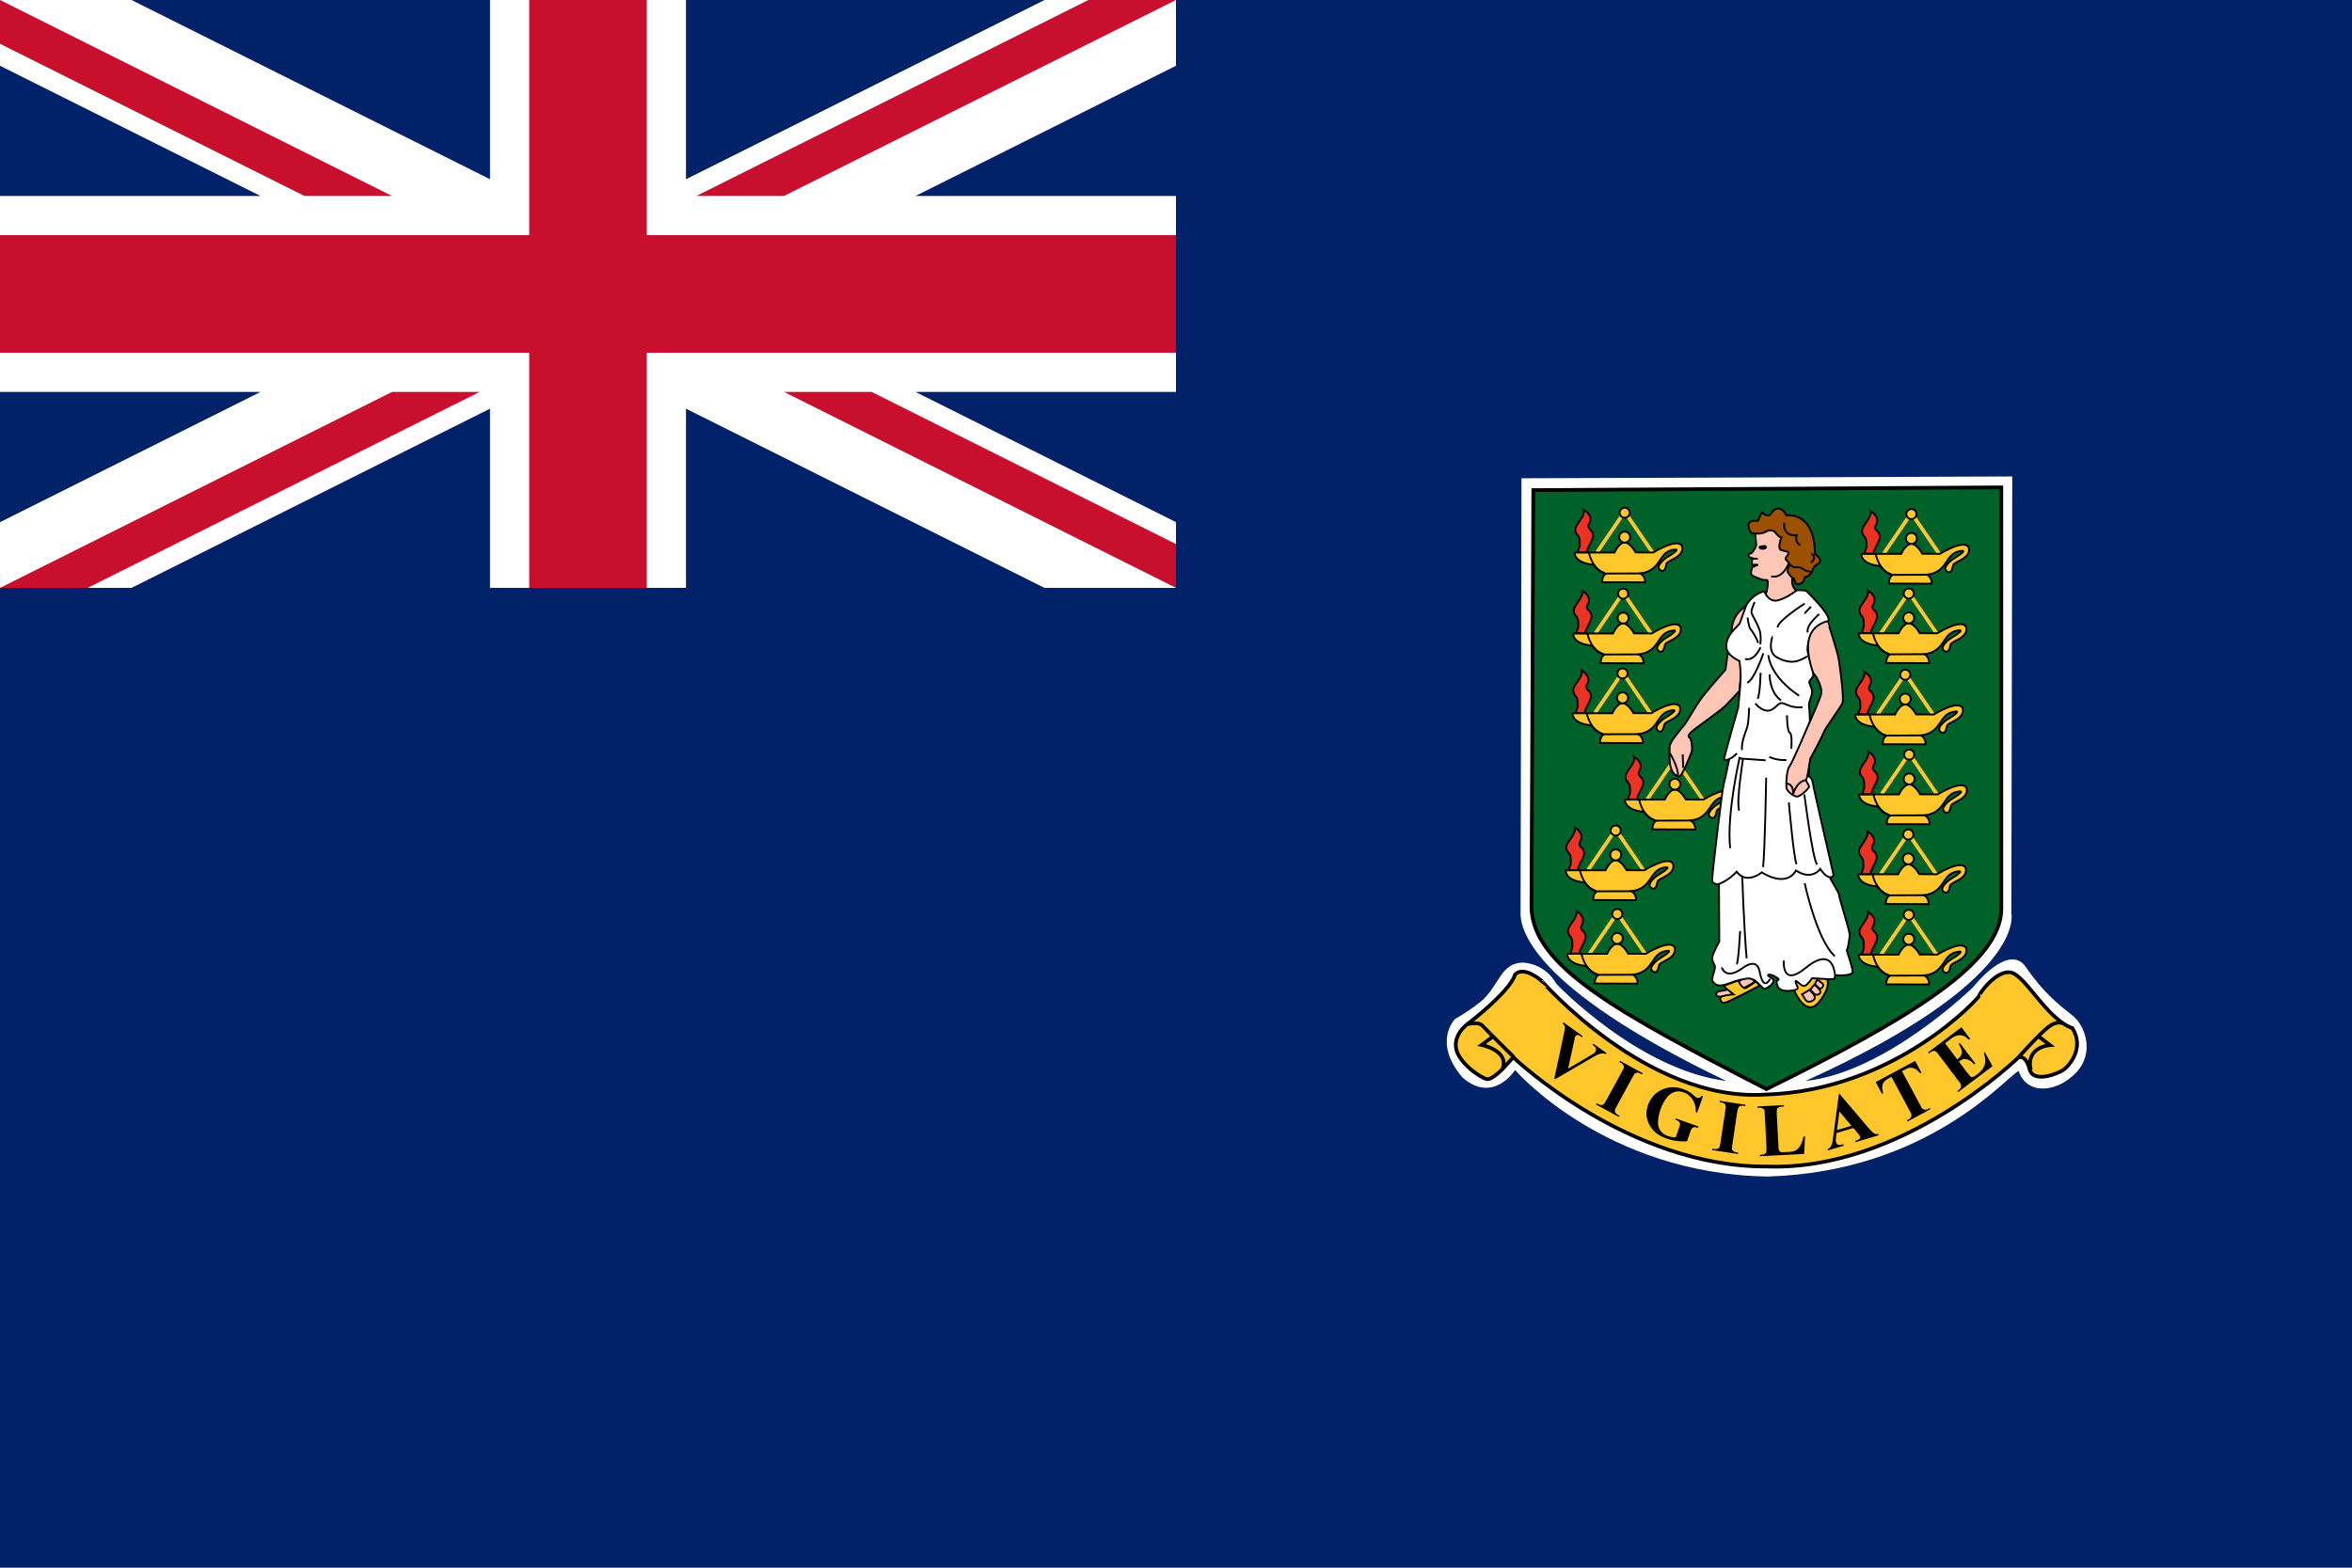 <svg xmlns="http://www.w3.org/2000/svg" width="450px" height="300px" viewBox="0 0 450 300">
  <rect fill="#012169" width="450" height="300" />
  <path fill="#FFFFFF" d="M225,37.5h-49.843L225,12.578V0h-25.157L131.25,34.297V0h-37.5v34.297L25.157,0H0v12.578L49.843,37.5H0V75h49.843L0,99.922V112.5l0,0h25.156L93.75,78.203V112.5h37.5V78.203l68.594,34.297H225V99.922L175.157,75H225V37.5z" />
  <path fill="#C8102E" d="M91.77,75l-75,37.5H0l0,0L75,75H91.77z M58.23,37.5H75L0,0v8.385L58.23,37.5z M123.75,112.5v-45H225V45H123.75V0h-22.5v45H0v22.5h101.25v45H123.75z M225,0h-16.77l-75,37.5H150L225,0z M166.77,75H150l75,37.5v-8.385L166.77,75z" />
  <g>
    <path fill="#FFFFFF" d="M291.098,91.525l93.9-0.348l-0.174,83.622c0,0,3.31,12.718-39.372,32.055c15.331-1.568,32.055-17.944,32.055-17.944s6.794-8.711,10.104-3.833c3.31,4.878,6.446,7.317,8.885,9.233c2.439,1.916,4.355,7.143,0.697,10.975c-3.658,3.833-9.407,4.355-10.975-0.348c-2.439,1.22-17.421,19.338-48.082,20.209c-31.184-0.523-48.257-20.383-48.257-20.383s-4.181,6.62-10.104,1.394c-5.749-6.794-1.394-11.15-1.394-11.15s4.878-2.787,6.272-4.704c2.265-2.613,2.962-6.097,6.794-6.097c4.53,0.348,6.272,4.007,6.272,4.007s15.679,16.55,32.578,18.641c-38.151-18.294-39.545-29.618-39.37-32.405l0.174-82.925L291.098,91.525z" />
    <path fill="#006129" stroke="#000000" stroke-width="0.708" d="M293.362,93.79l89.545-0.523v80.486c0.174,10.453-17.421,21.08-44.947,34.668c-28.397-14.634-44.773-23.519-44.947-34.842L293.362,93.79L293.362,93.79z" />
    <g>
      <path fill="none" stroke="#FFC72C" stroke-width="0.708" d="M305.548,105.686l5.286-7.763l5.311,7.779 M305.258,121.175l5.286-7.763l5.311,7.779 M305.139,136.441l5.286-7.763l5.311,7.779 M315.158,152.973l5.286-7.763l5.311,7.779 M303.832,166.497l5.286-7.763l5.311,7.779 M304.129,182.476l5.286-7.763l5.311,7.779 M360.403,105.938l5.286-7.763l5.311,7.779 M359.899,121.143l5.286-7.763l5.311,7.779 M359.227,136.684l5.286-7.763l5.311,7.779 M359.983,151.973l5.286-7.763l5.311,7.779 M359.815,167.261l5.286-7.763l5.311,7.779 M359.899,182.634l5.286-7.763l5.311,7.779" />
      <path fill="#FFC72C" stroke="#000000" stroke-width="0.354" d="M306.542,111.42l8.194,0.023c0,0,0.128-1.063-0.856-1.71c4.292-0.59,3.177-4.376,6.772-4.591c0.697,0.107-1.878,1.61-1.878,1.61s-2.167,1.529-1.18,2.307c0.784,0.617,1.127-0.375,1.234-1.127s3.487-1.234,3.004-3.38c-0.805-1.77-5.526,1.18-5.526,1.18l-3.368-0.019c-0.21-0.378-1.138-1.894-2.097-1.901c-1.137,0.041-1.938,1.92-1.938,1.92h-4.882h-2.736c0,0-0.261,1.955,3.602,2.33c0.87,1.136,1.544,1.453,2.3,1.747C306.681,110.23,306.539,110.738,306.542,111.42L306.542,111.42z M306.252,126.909l8.194,0.023c0,0,0.128-1.063-0.856-1.71c4.292-0.59,3.177-4.376,6.772-4.591c0.697,0.107-1.878,1.61-1.878,1.61s-2.167,1.529-1.18,2.307c0.784,0.617,1.127-0.375,1.234-1.127c0.107-0.751,3.487-1.234,3.004-3.38c-0.805-1.77-5.526,1.18-5.526,1.18l-3.368-0.019c-0.21-0.378-1.138-1.894-2.097-1.901c-1.137,0.042-1.938,1.92-1.938,1.92h-4.882h-2.736c0,0-0.261,1.955,3.602,2.33c0.87,1.136,1.544,1.453,2.3,1.747C306.392,125.719,306.25,126.227,306.252,126.909L306.252,126.909z M306.133,142.174l8.194,0.023c0,0,0.128-1.063-0.856-1.71c4.292-0.59,3.177-4.376,6.772-4.591c0.697,0.107-1.878,1.609-1.878,1.609s-2.167,1.529-1.18,2.307c0.784,0.617,1.127-0.375,1.234-1.127c0.107-0.751,3.487-1.234,3.004-3.38c-0.805-1.77-5.526,1.18-5.526,1.18l-3.368-0.019c-0.21-0.378-1.138-1.894-2.097-1.901c-1.137,0.041-1.938,1.92-1.938,1.92h-4.882h-2.736c0,0-0.261,1.955,3.602,2.33c0.87,1.136,1.544,1.453,2.3,1.747C306.273,140.985,306.131,141.493,306.133,142.174L306.133,142.174z M316.152,158.707l8.194,0.023c0,0,0.128-1.063-0.856-1.71c4.292-0.59,3.177-4.376,6.772-4.591c0.697,0.107-1.878,1.61-1.878,1.61s-2.167,1.529-1.18,2.307c0.784,0.617,1.127-0.376,1.234-1.127c0.107-0.751,3.487-1.234,3.004-3.38c-0.805-1.77-5.526,1.18-5.526,1.18l-3.368-0.019c-0.21-0.378-1.138-1.894-2.097-1.901c-1.137,0.042-1.938,1.92-1.938,1.92h-4.882h-2.736c0,0-0.261,1.955,3.602,2.33c0.87,1.136,1.544,1.453,2.3,1.747C316.291,157.517,316.149,158.025,316.152,158.707L316.152,158.707z M304.826,172.231l8.194,0.023c0,0,0.128-1.063-0.856-1.71c4.292-0.59,3.177-4.376,6.772-4.591c0.697,0.107-1.878,1.61-1.878,1.61s-2.167,1.529-1.18,2.307c0.784,0.617,1.127-0.376,1.234-1.127c0.107-0.751,3.487-1.234,3.004-3.38c-0.805-1.77-5.526,1.18-5.526,1.18l-3.368-0.019c-0.21-0.378-1.138-1.894-2.097-1.901c-1.137,0.042-1.938,1.92-1.938,1.92h-4.882h-2.736c0,0-0.261,1.955,3.602,2.33c0.87,1.136,1.544,1.453,2.3,1.747C304.966,171.041,304.824,171.549,304.826,172.231L304.826,172.231z M305.123,188.21l8.194,0.023c0,0,0.128-1.063-0.856-1.71c4.292-0.59,3.177-4.376,6.772-4.591c0.697,0.107-1.878,1.61-1.878,1.61s-2.167,1.529-1.18,2.307c0.784,0.617,1.127-0.376,1.234-1.127c0.107-0.751,3.487-1.234,3.004-3.38c-0.805-1.77-5.526,1.18-5.526,1.18l-3.368-0.019c-0.21-0.378-1.138-1.894-2.097-1.901c-1.137,0.042-1.938,1.92-1.938,1.92h-4.882h-2.736c0,0-0.261,1.955,3.602,2.33c0.87,1.136,1.544,1.453,2.3,1.747C305.263,187.02,305.121,187.528,305.123,188.21L305.123,188.21z M361.396,111.672l8.194,0.023c0,0,0.128-1.063-0.856-1.71c4.292-0.59,3.177-4.376,6.772-4.591c0.697,0.107-1.878,1.61-1.878,1.61s-2.167,1.529-1.18,2.307c0.784,0.617,1.127-0.375,1.234-1.127c0.107-0.751,3.487-1.234,3.004-3.38c-0.805-1.77-5.526,1.18-5.526,1.18l-3.368-0.019c-0.21-0.378-1.138-1.894-2.097-1.901c-1.137,0.042-1.938,1.92-1.938,1.92h-4.882h-2.736c0,0-0.261,1.955,3.602,2.33c0.87,1.136,1.544,1.453,2.3,1.747C361.536,110.482,361.394,110.99,361.396,111.672L361.396,111.672z M360.892,126.876l8.194,0.023c0,0,0.128-1.063-0.856-1.71c4.292-0.59,3.177-4.376,6.772-4.591c0.697,0.107-1.878,1.61-1.878,1.61s-2.167,1.529-1.18,2.307c0.784,0.617,1.127-0.375,1.234-1.127c0.107-0.751,3.487-1.234,3.004-3.38c-0.805-1.77-5.526,1.18-5.526,1.18l-3.368-0.019c-0.21-0.378-1.138-1.894-2.097-1.901c-1.137,0.042-1.938,1.92-1.938,1.92h-4.882h-2.736c0,0-0.261,1.955,3.602,2.33c0.87,1.136,1.544,1.453,2.3,1.747C361.032,125.687,360.89,126.195,360.892,126.876L360.892,126.876z M360.22,142.418l8.194,0.023c0,0,0.128-1.063-0.856-1.71c4.292-0.59,3.177-4.376,6.772-4.591c0.697,0.107-1.878,1.61-1.878,1.61s-2.167,1.529-1.18,2.307c0.784,0.617,1.127-0.376,1.234-1.127c0.107-0.751,3.487-1.234,3.004-3.38c-0.805-1.77-5.526,1.18-5.526,1.18l-3.368-0.019c-0.21-0.378-1.138-1.894-2.097-1.901c-1.137,0.042-1.938,1.92-1.938,1.92h-4.882h-2.736c0,0-0.261,1.955,3.602,2.33c0.87,1.136,1.544,1.453,2.3,1.747C360.36,141.228,360.218,141.736,360.22,142.418L360.22,142.418z M360.976,157.706l8.194,0.023c0,0,0.128-1.063-0.856-1.71c4.292-0.59,3.177-4.376,6.772-4.591c0.697,0.107-1.878,1.61-1.878,1.61s-2.167,1.529-1.18,2.307c0.784,0.617,1.127-0.376,1.234-1.127c0.107-0.751,3.487-1.234,3.004-3.38c-0.805-1.77-5.526,1.18-5.526,1.18l-3.368-0.019c-0.21-0.378-1.138-1.894-2.097-1.901c-1.137,0.042-1.938,1.92-1.938,1.92h-4.882h-2.736c0,0-0.261,1.955,3.602,2.33c0.87,1.136,1.544,1.453,2.3,1.747C361.116,156.517,360.974,157.025,360.976,157.706L360.976,157.706z M360.808,172.995l8.194,0.023c0,0,0.128-1.063-0.856-1.71c4.292-0.59,3.177-4.376,6.772-4.591c0.697,0.107-1.878,1.609-1.878,1.609s-2.167,1.529-1.18,2.307c0.784,0.617,1.127-0.375,1.234-1.127c0.107-0.751,3.487-1.234,3.004-3.38c-0.805-1.77-5.526,1.18-5.526,1.18l-3.368-0.019c-0.21-0.378-1.138-1.894-2.097-1.901c-1.137,0.041-1.938,1.92-1.938,1.92h-4.882h-2.736c0,0-0.261,1.955,3.602,2.33c0.87,1.136,1.544,1.453,2.3,1.747C360.948,171.806,360.806,172.314,360.808,172.995L360.808,172.995z M360.892,188.368l8.194,0.023c0,0,0.128-1.063-0.856-1.71c4.292-0.59,3.177-4.376,6.772-4.591c0.697,0.107-1.878,1.61-1.878,1.61s-2.167,1.529-1.18,2.307c0.784,0.617,1.127-0.376,1.234-1.127c0.107-0.751,3.487-1.234,3.004-3.38c-0.805-1.77-5.526,1.18-5.526,1.18l-3.368-0.019c-0.21-0.378-1.138-1.894-2.097-1.901c-1.137,0.042-1.938,1.92-1.938,1.92h-4.882h-2.736c0,0-0.261,1.955,3.602,2.33c0.87,1.136,1.544,1.453,2.3,1.747C361.032,187.178,360.89,187.686,360.892,188.368L360.892,188.368z" />
      <path fill="none" stroke="#000000" stroke-width="0.354" d="M306.723,140.511l6.825-0.023 M306.842,125.246l6.825-0.023 M307.131,109.757l6.825-0.023 M316.741,157.044l6.825-0.023 M305.416,170.568l6.825-0.023 M305.713,186.546l6.825-0.023 M361.986,110.009l6.825-0.023 M361.482,125.213l6.825-0.023 M361.566,156.043l6.825-0.023 M361.398,171.332l6.825-0.023 M360.81,140.754l6.825-0.023 M361.482,186.705l6.825-0.023 M304.005,105.732c0,0,0.546,3.192,3.066,3.948 M303.716,121.221c0,0,0.546,3.192,3.066,3.948 M303.597,136.487c0,0,0.546,3.192,3.066,3.948 M313.615,153.02c0,0,0.546,3.192,3.066,3.948 M302.29,166.544c0,0,0.546,3.192,3.066,3.948 M302.587,182.522c0,0,0.546,3.192,3.066,3.948 M358.86,105.984c0,0,0.546,3.192,3.066,3.948 M358.356,121.189c0,0,0.546,3.192,3.066,3.948 M358.44,152.019c0,0,0.546,3.192,3.066,3.948 M358.272,167.308c0,0,0.546,3.192,3.066,3.948 M358.356,182.681c0,0,0.546,3.192,3.066,3.948 M357.684,136.73c0,0,0.546,3.192,3.066,3.948" />
      <path fill="#EA3323" stroke="#000000" stroke-width="0.354" d="M303.585,105.69c0.252-1.218,0.714-1.428,1.218-2.982c0.084-1.512-1.218-1.344-0.84-2.31c0.672-1.05,0.336-2.058-0.924-2.856c0.252,1.386-1.638,2.688-1.638,3.822c0,1.134,0.966,0.882,0.84,2.604c0.084,1.008-0.252,0.756-0.336,1.722L303.585,105.69L303.585,105.69z M303.296,121.179c0.252-1.218,0.714-1.428,1.218-2.982c0.084-1.512-1.218-1.344-0.84-2.31c0.672-1.05,0.336-2.058-0.924-2.856c0.252,1.386-1.638,2.688-1.638,3.822c0,1.134,0.966,0.882,0.84,2.604c0.084,1.008-0.252,0.756-0.336,1.722L303.296,121.179L303.296,121.179z M303.177,136.445c0.252-1.218,0.714-1.428,1.218-2.982c0.084-1.512-1.218-1.344-0.84-2.31c0.672-1.05,0.336-2.058-0.924-2.856c0.252,1.386-1.638,2.688-1.638,3.822c0,1.134,0.966,0.882,0.84,2.604c0.084,1.008-0.252,0.756-0.336,1.722L303.177,136.445L303.177,136.445z M313.195,152.978c0.252-1.218,0.714-1.428,1.218-2.982c0.084-1.512-1.218-1.344-0.84-2.31c0.672-1.05,0.336-2.058-0.924-2.856c0.252,1.386-1.638,2.688-1.638,3.822c0,1.134,0.966,0.882,0.84,2.604c0.084,1.008-0.252,0.756-0.336,1.722H313.195L313.195,152.978z M301.87,166.502c0.252-1.218,0.714-1.428,1.218-2.982c0.084-1.512-1.218-1.344-0.84-2.31c0.672-1.05,0.336-2.058-0.924-2.856c0.252,1.386-1.638,2.688-1.638,3.822c0,1.134,0.966,0.882,0.84,2.604c0.084,1.008-0.252,0.756-0.336,1.722H301.87L301.87,166.502z M302.167,182.48c0.252-1.218,0.714-1.428,1.218-2.982c0.084-1.512-1.218-1.344-0.84-2.31c0.672-1.05,0.336-2.058-0.924-2.856c0.252,1.386-1.638,2.688-1.638,3.822c0,1.134,0.966,0.882,0.84,2.604c0.084,1.008-0.252,0.756-0.336,1.722H302.167L302.167,182.48z M358.44,105.942c0.252-1.218,0.714-1.428,1.218-2.982c0.084-1.512-1.218-1.344-0.84-2.31c0.672-1.05,0.336-2.058-0.924-2.856c0.252,1.386-1.638,2.688-1.638,3.822c0,1.134,0.966,0.882,0.84,2.604c0.084,1.008-0.252,0.756-0.336,1.722L358.44,105.942L358.44,105.942z M357.936,121.147c0.252-1.218,0.714-1.428,1.218-2.982c0.084-1.512-1.218-1.344-0.84-2.31c0.672-1.05,0.336-2.058-0.924-2.856c0.252,1.386-1.638,2.688-1.638,3.822c0,1.134,0.966,0.882,0.84,2.604c0.084,1.008-0.252,0.756-0.336,1.722L357.936,121.147L357.936,121.147z M357.264,136.688c0.252-1.218,0.714-1.428,1.218-2.982c0.084-1.512-1.218-1.344-0.84-2.31c0.672-1.05,0.336-2.058-0.924-2.856c0.252,1.386-1.638,2.688-1.638,3.822c0,1.134,0.966,0.882,0.84,2.604c0.084,1.008-0.252,0.756-0.336,1.722H357.264L357.264,136.688z M358.02,151.977c0.252-1.218,0.714-1.428,1.218-2.982c0.084-1.512-1.218-1.344-0.84-2.31c0.672-1.05,0.336-2.058-0.924-2.856c0.252,1.386-1.638,2.688-1.638,3.822c0,1.134,0.966,0.882,0.84,2.604c0.084,1.008-0.252,0.756-0.336,1.722H358.02L358.02,151.977z M357.852,167.266c0.252-1.218,0.714-1.428,1.218-2.982c0.084-1.512-1.218-1.344-0.84-2.31c0.672-1.05,0.336-2.058-0.924-2.856c0.252,1.386-1.638,2.688-1.638,3.822c0,1.134,0.966,0.882,0.84,2.604c0.084,1.008-0.252,0.756-0.336,1.722L357.852,167.266L357.852,167.266z M357.936,182.639c0.252-1.218,0.714-1.428,1.218-2.982c0.084-1.512-1.218-1.344-0.84-2.31c0.672-1.05,0.336-2.058-0.924-2.856c0.252,1.386-1.638,2.688-1.638,3.822c0,1.134,0.966,0.882,0.84,2.604c0.084,1.008-0.252,0.756-0.336,1.722H357.936L357.936,182.639z" />
      <path fill="#FFC72C" stroke="#000000" stroke-width="0.354" d="M311.895,102.784c0,0.58-0.47,1.05-1.05,1.05s-1.05-0.47-1.05-1.05c0-0.58,0.47-1.05,1.05-1.05S311.895,102.204,311.895,102.784z M311.811,98.121c0,0.533-0.432,0.966-0.966,0.966c-0.533,0-0.966-0.433-0.966-0.966c0-0.533,0.432-0.966,0.966-0.966C311.378,97.155,311.811,97.588,311.811,98.121z M311.605,118.273c0,0.58-0.47,1.05-1.05,1.05s-1.05-0.47-1.05-1.05c0-0.58,0.47-1.05,1.05-1.05S311.605,117.693,311.605,118.273z M311.521,113.61c0,0.533-0.432,0.966-0.966,0.966c-0.533,0-0.966-0.433-0.966-0.966c0-0.533,0.432-0.966,0.966-0.966S311.521,113.077,311.521,113.61z M311.486,133.539c0,0.58-0.47,1.05-1.05,1.05s-1.05-0.47-1.05-1.05c0-0.58,0.47-1.05,1.05-1.05S311.486,132.959,311.486,133.539z M311.402,128.876c0,0.533-0.432,0.966-0.966,0.966s-0.966-0.433-0.966-0.966c0-0.533,0.432-0.966,0.966-0.966C310.97,127.91,311.402,128.343,311.402,128.876z M321.505,150.071c0,0.58-0.47,1.05-1.05,1.05s-1.05-0.47-1.05-1.05c0-0.58,0.47-1.05,1.05-1.05S321.505,149.491,321.505,150.071z M321.421,145.409c0,0.533-0.432,0.966-0.966,0.966c-0.533,0-0.966-0.433-0.966-0.966c0-0.533,0.432-0.966,0.966-0.966S321.421,144.875,321.421,145.409z M310.179,163.595c0,0.58-0.47,1.05-1.05,1.05s-1.05-0.47-1.05-1.05c0-0.58,0.47-1.05,1.05-1.05S310.179,163.015,310.179,163.595z M310.095,158.932c0,0.533-0.432,0.966-0.966,0.966c-0.533,0-0.966-0.433-0.966-0.966c0-0.533,0.432-0.966,0.966-0.966S310.095,158.399,310.095,158.932z M310.476,179.574c0,0.58-0.47,1.05-1.05,1.05s-1.05-0.47-1.05-1.05c0-0.58,0.47-1.05,1.05-1.05S310.476,178.994,310.476,179.574z M310.392,174.911c0,0.533-0.432,0.966-0.966,0.966c-0.533,0-0.966-0.433-0.966-0.966c0-0.533,0.432-0.966,0.966-0.966C309.96,173.945,310.392,174.378,310.392,174.911z M366.75,103.036c0,0.58-0.47,1.05-1.05,1.05s-1.05-0.47-1.05-1.05c0-0.58,0.47-1.05,1.05-1.05S366.75,102.456,366.75,103.036z M366.666,98.373c0,0.533-0.432,0.966-0.966,0.966c-0.533,0-0.966-0.433-0.966-0.966c0-0.533,0.432-0.966,0.966-0.966S366.666,97.84,366.666,98.373z M366.246,118.241c0,0.58-0.47,1.05-1.05,1.05s-1.05-0.47-1.05-1.05c0-0.58,0.47-1.05,1.05-1.05S366.246,117.661,366.246,118.241z M366.162,113.578c0,0.533-0.432,0.966-0.966,0.966c-0.533,0-0.966-0.433-0.966-0.966c0-0.533,0.432-0.966,0.966-0.966S366.162,113.045,366.162,113.578z M365.574,133.782c0,0.58-0.47,1.05-1.05,1.05s-1.05-0.47-1.05-1.05c0-0.58,0.47-1.05,1.05-1.05S365.574,133.202,365.574,133.782z M365.49,129.119c0,0.533-0.432,0.966-0.966,0.966c-0.534,0-0.966-0.433-0.966-0.966c0-0.533,0.432-0.966,0.966-0.966C365.057,128.153,365.49,128.586,365.49,129.119z M366.33,149.07c0,0.58-0.47,1.05-1.05,1.05s-1.05-0.47-1.05-1.05c0-0.58,0.47-1.05,1.05-1.05S366.33,148.491,366.33,149.07z M366.246,144.408c0,0.533-0.432,0.966-0.966,0.966c-0.533,0-0.966-0.433-0.966-0.966c0-0.533,0.432-0.966,0.966-0.966C365.813,143.442,366.246,143.875,366.246,144.408z M366.162,164.359c0,0.58-0.47,1.05-1.05,1.05s-1.05-0.47-1.05-1.05c0-0.58,0.47-1.05,1.05-1.05S366.162,163.779,366.162,164.359z M366.246,179.732c0,0.58-0.47,1.05-1.05,1.05s-1.05-0.47-1.05-1.05c0-0.58,0.47-1.05,1.05-1.05S366.246,179.152,366.246,179.732z M366.078,159.697c0,0.533-0.432,0.966-0.966,0.966c-0.533,0-0.966-0.433-0.966-0.966c0-0.533,0.432-0.966,0.966-0.966C365.645,158.731,366.078,159.163,366.078,159.697z M366.162,175.07c0,0.533-0.432,0.966-0.966,0.966c-0.533,0-0.966-0.433-0.966-0.966c0-0.533,0.432-0.966,0.966-0.966S366.162,174.536,366.162,175.07z" />
    </g>
    <g>
      <path fill="#FFC72C" stroke="#000000" stroke-width="0.354" d="M343.441,189.868c0,0,2.138,4.93,4.574,1.901c2.435-3.029,1.544-4.336,1.544-4.336l-5.465-2.97l-1.604,3.386L343.441,189.868L343.441,189.868z" />
      <path fill="#FFC6B5" stroke="#000000" stroke-width="0.354" d="M335.778,187.908l-4.811,2.614c0,0-2.376,0.475-2.554,0c-0.178-0.475,0.059-0.891,1.307-0.95c1.247-0.059,4.633-3.148,4.633-3.148L335.778,187.908L335.778,187.908z M335.838,102.431c0,0,0.119,1.129,0.178,1.723s-0.95,1.841-1.01,1.782s-0.535,0.059-0.475,0.416c0.059,0.356,0.772,0.475,0.772,0.475s-0.297,1.247,0,1.307c0.297,0.059-0.772,1.604,0,2.02c0.772,0.416,2.079,0.95,2.673,0.832c0.594-0.119,0,2.317,0,2.317l-1.663,3.564l9.148-0.95l-1.901-3.029c0,0-0.891-0.594-0.653-2.317c0.238-1.723-0.119-9.504-0.119-9.504l-6.534-0.891L335.838,102.431L335.838,102.431z M334.174,115.974c0,0-2.97,1.366-2.851,5.049c-0.772,3.564-1.188,7.128-1.188,7.128s-3.505,3.98-4.574,5.405c-1.069,1.426-2.673,4.336-3.267,5.108c-0.594,0.772-2.911,3.326-2.851,4.277c0.059,0.95-0.535,5.168,1.782,5.643c0.594,0.238,2.495-4.871,2.495-4.871s0.119-2.198-0.535-2.614s1.426-1.841,1.426-1.841s3.98-2.911,4.871-3.623c0.891-0.713,3.326-3.445,3.326-3.445L334.174,115.974L334.174,115.974z" />
      <path fill="#FFC72C" stroke="#000000" stroke-width="0.354" d="M336.669,188.62c0,0-5.762,3.029-6.593,3.267c-0.832,0.238-1.366-1.01-0.535-1.247c0.832-0.238,2.138-0.356,2.138-0.356s-1.96-1.544-1.901-1.604c0.059-0.059,2.673-1.01,2.732-1.01s0.832,1.544,1.366,1.426c0.535-0.119,2.079-1.307,2.079-1.307S336.788,188.739,336.669,188.62z" />
      <path fill="#FFFFFF" stroke="#000000" stroke-width="0.354" d="M337.56,113.183c0,0,0.772,2.079,2.495,1.723c1.723-0.356,3.742-1.96,3.742-1.96s1.604-0.059,1.841,0.178c0.238,0.238,4.336,4.217,4.217,5.465c-0.119,1.247-1.901,0.891-2.554,1.723c-0.653,0.832-1.723,2.911-1.426,4.455c0.297,1.544,1.188,3.564,1.069,4.336c-0.119,0.772-0.772,1.01-0.772,1.426c0,0.416,0.535,1.129,0.535,1.901c0,0.772-0.713,1.901-0.594,2.673c0.119,0.772,0.178,3.029,0.178,3.029l-0.178,10.454c0,0,0.594,0.356,0.653,0.95c0.059,0.594,4.039,17.879,4.039,17.879s-0.178,0.535-0.594,0.475c-0.416-0.059,1.604,2.673,1.663,3.445c0.059,0.772,2.079,6.831,2.02,7.663c-0.059,0.832-0.356,2.673-0.535,2.732c-0.178,0.059,1.307,3.802,1.069,4.396c-0.238,0.594-2.673,0.535-2.673,0.535l-0.653-0.119c0,0,0.059,0.772-0.416,0.832c-0.475,0.059-3.98-0.178-3.98-0.178s-1.01,1.544-1.604,1.485c-0.594-0.059-1.366-1.129-1.544-0.95c-0.178,0.178,0.535,1.188,0.356,1.485c-0.178,0.297-3.208,0.95-3.802-0.475c-0.594-1.426,0.356-1.069,0.178-1.366c-0.178-0.297-1.544-1.069-1.96-0.832c-0.416,0.238,1.069,0.594,1.01,1.188c-0.059,0.594-1.307,1.485-1.782,1.485c-0.475,0-1.604-2.198-3.267-1.96c-1.663,0.238-2.732,0.653-2.732,0.653s-1.96,0.832-2.792,0.653c-0.832-0.178-1.188-0.832-1.188-1.188c0-0.356,0.594-1.901,0.535-2.376s-0.535-0.95-0.535-1.663c0-0.713,1.366-3.148,1.366-3.148l-0.059-10.93c0,0-1.247,0-1.307-0.772c-0.059-0.772,1.901-17.285,2.198-18.355c0.297-1.069,1.069-4.871,1.069-4.871s-0.891,0.416-0.95,0c-0.059-0.416,2.673-9.86,2.673-9.86s0.475-4.693,0.475-5.94c0-1.247-0.238-2.97-0.238-2.97s-2.439-1.032-2.495-2.614c-0.223-2.516,2.317-3.92,2.614-4.752c0.297-0.832,1.188-3.326,1.188-3.326S335.422,113.539,337.56,113.183z" />
      <path fill="#FFC6B5" stroke="#000000" stroke-width="0.354" d="M348.134,189.214c0,0,0.356,0.059,0.653-0.475s-0.653-0.772-1.069-1.366l-0.475,0.95L348.134,189.214z M344.787,190.284c0.545,0.703,0.758,1.921,2.005,1.208c1.247-0.713-0.639-2.036-0.639-2.036L344.787,190.284L344.787,190.284z M347.064,190.165c0,0,0.594,0.475,1.129-0.059c0.535-0.535-1.069-1.663-1.069-1.663l-0.772,0.891L347.064,190.165z M349.619,118.86c0.059,0,1.96,5.881,2.198,7.366c0.238,1.485,1.01,7.425,0.713,8.257c-0.297,0.832-3.326,4.811-3.683,5.821c-0.356,1.01-2.495,4.871-2.495,4.871s-0.535,3.802-0.772,3.98c-0.238,0.178,0.613,1.111,0.535,1.426c-0.118,0.354-1.723,2.02-2.435,1.841c-0.713-0.178-1.841-1.01-1.901-1.782s0.059-3.326,0.594-3.98c0.535-0.653,3.326-7.247,3.505-7.663c0.178-0.416,2.554-5.584,2.614-6.475c0.059-0.891-0.739-2.951-1.579-3.707C345.041,123.312,345.776,119.994,349.619,118.86L349.619,118.86z" />
      <path fill="#9C5100" stroke="#000000" stroke-width="0.354" d="M335.659,102.075c0,0,1.307,0.178,2.02-0.238c0.713-0.416,1.544-0.594,2.138,0.238c0.594,0.832,1.01,0.772,1.01,0.772s-0.891,2.198,0,2.435c0.891,0.238,1.307,0.238,1.366,0.535c0.059,0.297-0.772,0.95-0.535,1.247c0.238,0.297,0.653,0.653,0.713,0.891c0.059,0.238-0.535,1.247-0.356,1.485c0.178,0.238,0.713,1.188,1.069,1.188c0.356,0,0.119,1.485,1.188,1.129c1.069-0.356,1.01-1.307,1.01-1.307s1.129-0.178,1.426-1.188c0.297-1.01,1.01-1.247,1.01-1.247s1.426-0.772-0.475-1.96c0-8.316-5.465-7.425-5.465-7.425s-0.653-1.485-1.723-1.307s-1.129,1.426-1.901,1.307c-0.772-0.119-0.95-0.653-1.01-0.594c-0.059,0.059-0.713,1.247-0.713,1.544c0,0.297-2.079-0.416-1.901,1.129C334.709,102.253,335.719,102.193,335.659,102.075L335.659,102.075z" />
      <path fill="none" stroke="#000000" stroke-width="0.354" d="M346.47,116.093c0,0-1.188,1.307-1.247,1.307 M348.074,117.519c0,0-2.614,2.138-2.198,3.505 M335.719,115.202c0,0-0.772,1.604-0.594,2.138c0.178,0.535,1.485,2.554,1.663,3.802c0.178,1.247,0,2.138,0,2.138 M334.353,118.172c0,0,0.238,1.901,0.594,2.257s1.307,1.96,1.426,2.614 M333.878,126.072c0,0,1.544,0.772,2.97-2.198 M339.164,121.796c-0.059,0-1.129,2.911,0.772,3.98c1.901,1.069,3.326,0.95,4.158,0.653c0.832-0.297,1.723-0.832,1.723-0.832 M338.333,125.36c0,0,0.119,3.92,5.881,7.781 M338.57,129.042c0,0-0.059,3.445,2.198,4.99 M337.382,125.003c0,0-1.723,5.108-3.089,5.643 M336.848,128.745c0,0-0.059,3.683-0.535,4.99 M335.838,134.626c0,0,1.188,1.485,2.495,1.366c1.307-0.119,1.841-1.663,2.732-1.426s1.723,0.95,3.802,0.772 M341.897,136.883c0,0,0,3.029,0.535,3.326c0.535,0.297,0.297,3.089,0.297,3.089 M334.65,135.458c0,0-0.059,2.851-0.416,3.861c-0.356,1.01-1.069,2.732-0.95,4.217 M331.026,145.199c0.297-0.119,1.307-1.01,1.307-1.01 M332.868,144.843c0,0-2.554,10.93-1.841,17.464 M333.462,145.377c0,0-1.307,8.197-0.713,9.742 M332.808,145.14c0.059,0,4.99,0.356,4.99,0.356 M338.511,144.843c0,0,1.366,0.713,3.267,0.594 M337.917,148.822c0,0-0.238,14.018-0.594,17.107 M345.223,152.03c0,0,1.544,12.296,2.435,13.424 M342.253,153.575c0,0,0.95,10.87,1.485,11.821 M328.769,169.197c0,0,1.841-0.594,3.505-2.376c1.901,2.554,4.811,0.119,4.811,0.119s4.514,3.089,6.534-0.356c3.089,2.02,4.633-0.297,4.633-0.297s1.129,1.723,1.96,1.544 M345.282,169.018c0,0,2.317,10.87,5.762,13.959 M333.343,167.89c0,0,0.297,9.088,0.832,15.503 M332.927,178.166c0,0-0.297,5.94-0.653,6.356 M345.282,115.499c0,0-5.287,3.386-5.168,4.574 M329.423,185.116c0,0,0.653,2.554,3.92,0.178c3.267-2.376,3.326,0.891,3.445,1.247c0.119,0.356,0.653,2.911,1.901,0.772 M341.303,183.809c0,0-0.535,5.287,4.158,1.426c4.693-3.861,5.465-0.059,5.584,1.129 M341.362,100.055c0,0-0.416,2.614,2.376,2.376c-0.356,1.426,0.713,1.901,0.713,1.901 M346.53,105.936c0.059,0,1.247,0.772-0.059,1.723 M342.491,108.015c0,0,0.594,0.713,1.247,0.535c0.653-0.178,1.723,0.653,1.723,0.653s0.891,0.297,1.01,0.119 M338.867,110.272c0,0,2.02,0.772,3.326-2.435 M335.125,106.886l1.188,0.059 M321.946,144.346l0.093,2.603 M319.505,144.153c0,0,1.669,2.791,1.529,4.279 M335.303,108.074h1.069l-0.95,0.416 M341.874,149.986c0,0,1.248-0.131,1.209,1.952c0.797-2.588,2.417-2.65,2.417-2.65" />
      <path fill="none" stroke="#000000" stroke-width="0.637" stroke-linejoin="round" d="M336.788,104.748c0.178,0,0.832-0.238,0.95-0.059C337.857,104.866,337.026,104.985,336.788,104.748z" />
    </g>
    <g>
      <path fill="#FFC72C" stroke="#000000" stroke-width="0.708" d="M337.612,209.467c25.087-0.697,41.288-18.815,41.114-18.989c-0.174-0.174,3.31-5.052,6.097-4.355c2.787,0.697,6.794,8.885,11.672,10.627c2.439,3.833-0.697,7.317-1.742,8.014c-1.045,0.697-5.749,2.613-6.446-0.174c-0.697-2.787-2.091-2.265-2.091-2.265s-22.299,21.777-48.082,20.906c-26.654,0.174-48.605-20.905-48.605-20.905l-1.916,2.091c0,0-2.091,2.265-3.136,2.091c-1.045-0.174-5.575-3.136-5.923-6.097c-0.348-2.962,2.787-4.878,2.787-4.878s7.665-5.923,8.536-9.059c1.742-1.742,5.052,1.219,5.052,1.219S315.139,210.861,337.612,209.467L337.612,209.467z" />
      <path fill="none" stroke="#000000" stroke-width="0.708" d="M280.821,195.992c0,0,2.073-0.553,2.833,0.311c0.76,0.864,5.977,5.977,5.977,5.977 M285.554,198.411l-2.073,1.555c0,0,5.217,1.036,4.042,4.457 M394.628,195.819c0,0-1.037-0.553-2.66,0.656c-1.624,1.209-5.735,5.804-5.735,5.804 M389.963,198.273l2.246,1.727c0,0-4.699,0.311-3.662,4.768" />
      <path fill="#000000" d="M306.58,201.592c-0.786,0.03-1.438,0.542-2.11,0.892c-2.301,1.341-4.602,2.683-6.903,4.024c-0.232-0.076-0.177-0.264-0.12-0.452c0.613-2.874,1.25-5.743,1.847-8.62c0.099-0.503,0.258-1.129-0.228-1.495c-0.207-0.141,0.113-0.427,0.246-0.167c1.176,0.839,2.352,1.678,3.529,2.516c-0.113,0.332-0.314,0.099-0.514-0.036c-0.488-0.47-1.077-0.036-1.063,0.558c-0.42,1.894-0.829,3.791-1.244,5.687c1.562-0.929,3.142-1.828,4.69-2.779c0.552-0.246,0.96-0.987,0.386-1.446c-0.218-0.128-0.579-0.48-0.219-0.533c0.833,0.594,1.666,1.188,2.499,1.782C307.238,201.918,306.879,201.513,306.58,201.592z M309.898,203.046c-0.192,0.182,0.032,0.242,0.184,0.324c0.449,0.196,0.807,0.761,0.486,1.219c-0.671,1.293-1.392,2.561-2.085,3.843c-0.509,0.906-0.973,1.839-1.522,2.72c-0.273,0.447-0.887,0.351-1.261,0.095c-0.171-0.154-0.283-0.107-0.346,0.107c1.384,0.757,2.769,1.514,4.153,2.271c0.171,0.154,0.283,0.107,0.346-0.107c-0.093-0.051-0.185-0.101-0.278-0.152c-0.456-0.193-0.813-0.761-0.493-1.223c0.671-1.293,1.393-2.561,2.085-3.843c0.509-0.906,0.973-1.839,1.522-2.72c0.277-0.444,0.892-0.347,1.268-0.092c0.171,0.154,0.283,0.107,0.346-0.107c-1.327-0.726-2.654-1.451-3.981-2.177C310.188,203.175,309.991,202.932,309.898,203.046z M324.704,212.937c0.376-1.055,0.752-2.111,1.128-3.166c-0.082-0.029-0.163-0.058-0.245-0.087c-0.297,0.554-0.996,0.553-1.357,0.066c-0.596-0.543-1.262-1.019-2.033-1.279c-1.409-0.572-3.066-0.575-4.423,0.147c-1.478,0.708-2.477,2.209-2.716,3.812c-0.309,1.873,0.753,3.782,2.322,4.771c1.614,0.933,3.526,1.326,5.38,1.195c0.168-0.472,0.336-0.944,0.504-1.416c0.193-0.443,0.237-1.057,0.747-1.252c0.319-0.203,0.894,0.347,0.944-0.163c-1.38-0.491-2.759-0.983-4.139-1.474c-0.178-0.165-0.347,0.023-0.279,0.177c0.437,0.121,0.983,0.44,0.891,0.969c-0.226,0.812-0.549,1.594-0.82,2.393c-0.768,0.022-1.552-0.15-2.199-0.576c-0.815-0.492-1.244-1.45-1.188-2.384c0.083-1.643,0.674-3.262,1.645-4.588c0.643-0.89,1.798-1.454,2.893-1.156c1.432,0.305,2.483,1.635,2.648,3.06C324.549,212.296,324.242,212.888,324.704,212.937z M328.985,210.916c0.248,0.041,0.504,0.058,0.735,0.167c0.407,0.153,0.541,0.597,0.441,0.99c-0.259,1.823-0.549,3.641-0.82,5.463c-0.116,0.652-0.155,1.323-0.356,1.956c-0.198,0.443-0.749,0.45-1.16,0.366c-0.202-0.094-0.22,0.06-0.229,0.228c1.58,0.239,3.159,0.479,4.739,0.718c0.202,0.094,0.22-0.06,0.229-0.228h0c-0.249-0.041-0.505-0.059-0.738-0.165c-0.409-0.148-0.544-0.601-0.444-0.993c0.259-1.823,0.549-3.641,0.82-5.463c0.115-0.652,0.155-1.323,0.356-1.956c0.205-0.439,0.754-0.45,1.167-0.365c0.202,0.094,0.22-0.06,0.229-0.228c-1.58-0.239-3.159-0.479-4.739-0.718C329.012,210.594,328.993,210.748,328.985,210.916z M345.358,217.468L345.358,217.468L345.358,217.468L345.358,217.468z M344.855,218.261c-0.258,0.87-0.77,1.801-1.71,2.051c-0.67,0.172-1.371,0.143-2.057,0.177c-0.47,0.087-0.834-0.314-0.799-0.768c-0.115-1.733-0.182-3.47-0.277-5.204c-0.019-0.724-0.12-1.451-0.052-2.173c0.12-0.49,0.685-0.596,1.12-0.594c0.224,0.043,0.279-0.066,0.227-0.272c-1.568,0.08-3.135,0.16-4.703,0.24c-0.13,0.042-0.436-0.075-0.368,0.145c-0.04,0.272,0.364,0.041,0.513,0.117c0.47-0.015,0.917,0.352,0.87,0.848c0.109,1.664,0.175,3.331,0.266,4.997c0.028,0.835,0.122,1.67,0.084,2.505c-0.054,0.488-0.602,0.668-1.026,0.657c-0.224-0.043-0.279,0.066-0.227,0.272c2.818-0.144,5.636-0.288,8.455-0.431c0.062-1.12,0.125-2.241,0.188-3.361c-0.034,0.002-0.067,0.003-0.101,0.005C344.885,217.439,345.024,218.026,344.855,218.261z M359.449,217.242c-1.417,0.425-2.834,0.849-4.25,1.274c-0.169,0.18-0.33-0.207-0.145-0.227c0.396-0.102,1.077-0.344,0.797-0.873c-0.373-0.548-0.828-1.038-1.241-1.557c-1.078,0.324-2.156,0.648-3.234,0.973c-0.039,0.332-0.078,0.664-0.117,0.996c-0.09,0.492,0.006,1.278,0.654,1.279c0.304,0.084,0.846-0.349,0.881,0.127c-0.941,0.282-1.882,0.565-2.823,0.847c-0.207,0.198-0.406-0.158-0.18-0.238c0.613-0.314,0.767-1.039,0.862-1.66c0.387-2.802,0.742-5.608,1.116-8.412c0.057-0.15-0.042-0.436,0.182-0.44v0c1.529,1.798,3.058,3.596,4.587,5.393c0.658,0.736,1.229,1.568,2.025,2.166C358.82,217.212,359.436,216.761,359.449,217.242z M354.223,215.438c-0.766-0.914-1.531-1.828-2.297-2.742c-0.152,1.188-0.305,2.375-0.457,3.562C352.387,215.984,353.305,215.711,354.223,215.438z M368.946,212.184c-0.461,0.328-1.176,0.219-1.368-0.363c-1.24-2.269-2.452-4.554-3.68-6.83c0.256-0.137,0.51-0.277,0.768-0.411c0.629-0.403,1.481-0.313,2.046,0.162c0.345,0.116,0.542,0.873,0.923,0.547c-0.407-0.758-0.815-1.515-1.222-2.273l0,0c-2.514,1.352-5.029,2.704-7.543,4.055c0.348,0.647,0.696,1.295,1.044,1.942c0.096,0.156,0.151,0.449,0.358,0.234c0-0.45-0.282-1.097-0.09-1.625c0.17-0.84,1.03-1.176,1.704-1.549c1.209,2.256,2.43,4.506,3.632,6.766c0.387,0.494,0.165,1.196-0.414,1.411c-0.216,0.076-0.344,0.179-0.152,0.377c0.814-0.437,1.627-0.875,2.441-1.312c0.646-0.355,1.328-0.699,1.951-1.06C369.286,211.982,369.125,212.055,368.946,212.184z M379.958,201.747c-0.115-0.136-0.171-0.55-0.372-0.283c-0.003,0.421,0.31,0.977,0.251,1.476c0.046,1.142-0.74,2.094-1.636,2.704c-0.346,0.276-0.855,0.691-1.264,0.294c-0.668-0.774-1.25-1.62-1.876-2.428c-0.283-0.257-0.303-0.49,0.114-0.623c0.558-0.405,1.287-0.221,1.807,0.149c0.369,0.087,0.621,0.896,0.969,0.499c-0.89-1.18-1.779-2.359-2.669-3.539c-0.141-0.104-0.241-0.497-0.411-0.391c-0.258,0.368,0.493,0.964,0.431,1.489c0.163,0.672-0.29,1.288-0.832,1.632c-0.779-1.033-1.558-2.066-2.337-3.099h0c0.396-0.296,0.786-0.6,1.188-0.887c0.674-0.536,1.643-0.878,2.458-0.454c0.449,0.047,0.797,0.935,1.191,0.537c-0.566-0.75-1.132-1.501-1.698-2.251c-2.068,1.56-4.136,3.12-6.204,4.679c-0.289,0.032-0.05,0.465,0.102,0.249c0.368-0.344,1.04-0.605,1.404-0.111c1.424,1.837,2.804,3.708,4.21,5.559c0.452,0.426,0.647,1.2,0.033,1.58c-0.18,0.14-0.461,0.259-0.175,0.461c2.193-1.654,4.386-3.308,6.579-4.963C380.799,203.267,380.378,202.507,379.958,201.747z" />
    </g>
  </g>
</svg>
